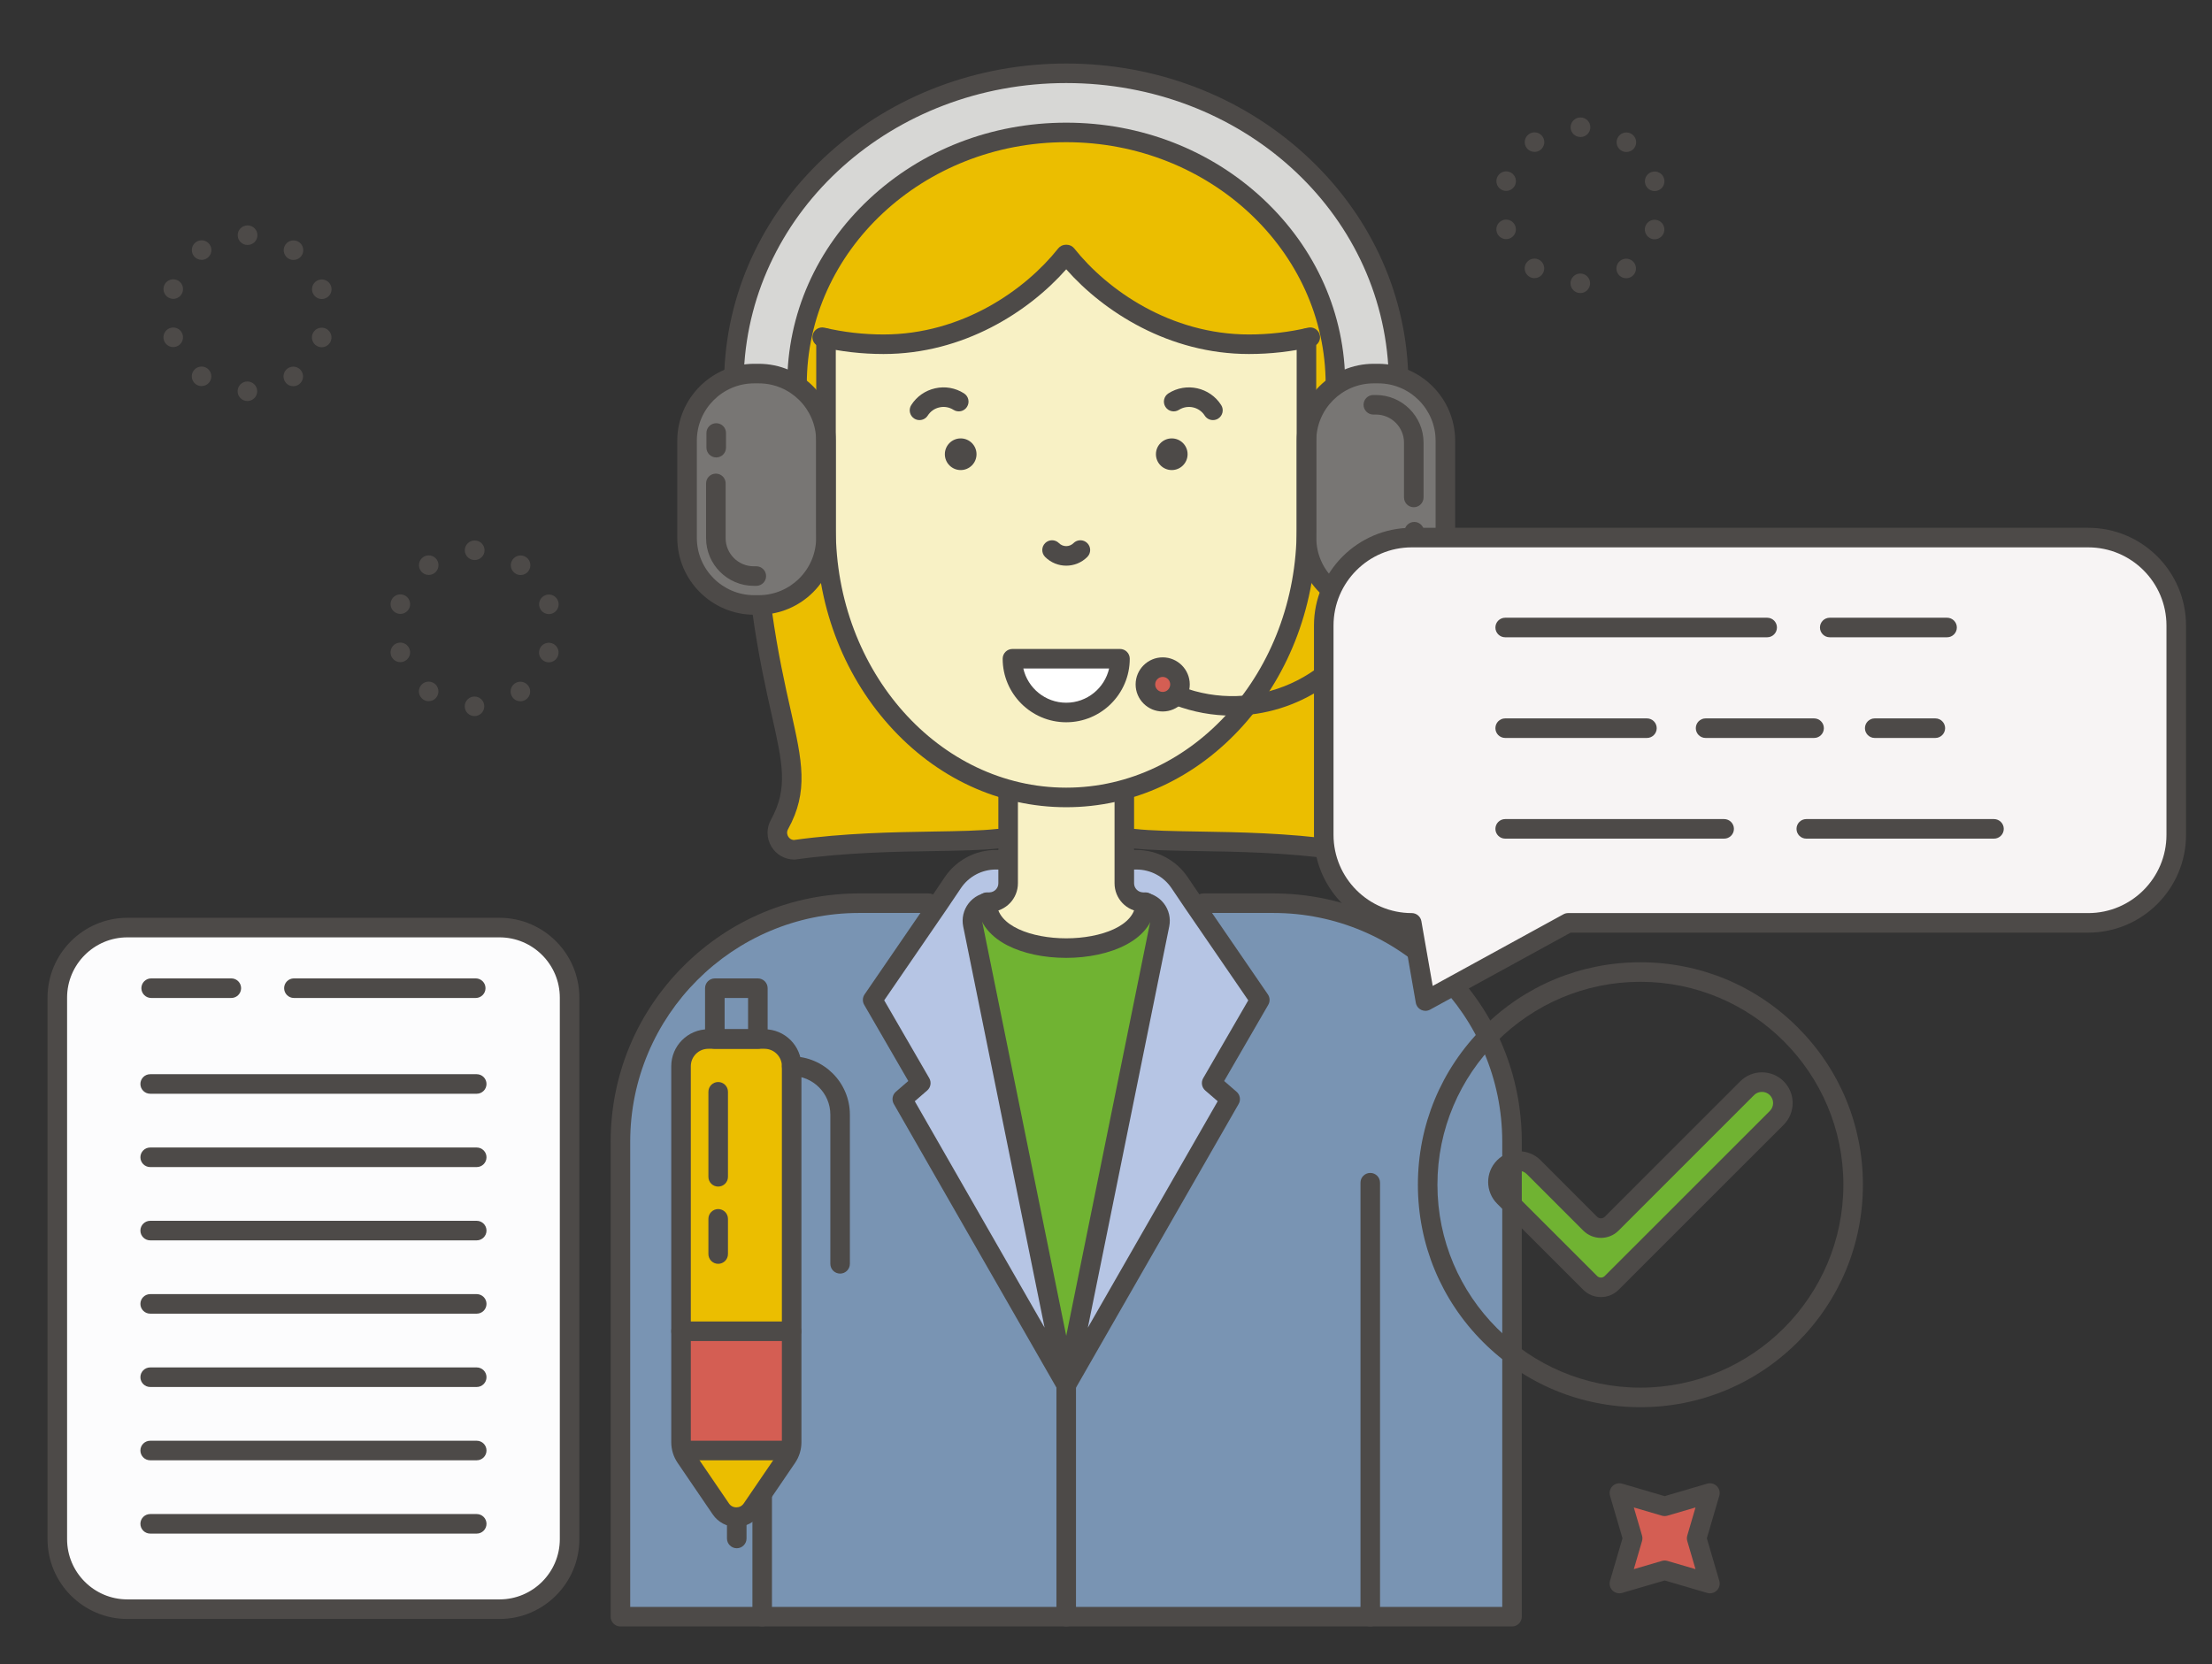 <?xml version="1.0" encoding="utf-8"?>
<!-- Generator: Adobe Illustrator 16.0.0, SVG Export Plug-In . SVG Version: 6.00 Build 0)  -->
<!DOCTYPE svg PUBLIC "-//W3C//DTD SVG 1.1//EN" "http://www.w3.org/Graphics/SVG/1.1/DTD/svg11.dtd">
<svg version="1.1" id="图层_1" xmlns="http://www.w3.org/2000/svg" xmlns:xlink="http://www.w3.org/1999/xlink" x="0px" y="0px"
	 width="436px" height="328.124px" viewBox="0 0 436 328.124" enable-background="new 0 0 436 328.124" xml:space="preserve">
<rect x="0" y="0" width="436" height="328.124" fill="#333333" stroke="none"/>
<g>
	<g>
		<g>
			<path fill="#70B332" d="M344.371,214.536l-26.7,26.705c-1.169,1.166-3.06,1.166-4.232,0l-11.145-11.144
				c-1.61-1.612-4.218-1.612-5.836,0l0,0c-1.611,1.611-1.611,4.226,0,5.84l16.981,16.978c1.173,1.166,3.063,1.166,4.232,0
				l32.542-32.534c1.61-1.618,1.61-4.229,0-5.844C348.601,212.928,345.986,212.928,344.371,214.536z"/>
		</g>
	</g>
	<g>
		<g>
			<path fill="#F8F1C5" d="M210.851,49.829c-13.19,14.287-28.842,21.012-48.04,16.871v42.643c0,26.151,21.198,47.351,47.347,47.351
				l0,0c26.15,0,47.349-21.199,47.349-47.351V66.7C235.972,70.192,221.093,63.54,210.851,49.829z"/>
		</g>
	</g>
	<g>
		<g>
			<path fill="#FFFFFF" d="M210.158,140.424c5.812,0,10.523-4.712,10.523-10.523h-21.043
				C199.638,135.712,204.348,140.424,210.158,140.424z"/>
		</g>
	</g>
	<g>
		<g>
			<path fill="#EBBE00" d="M206.13,26.106c-29.817,5.572-47.488,21.041-49.033,49.649l5.659,5.174V66.7
				c19.654,3.447,35.582-2.274,48.041-16.852c13.748,14.747,29.089,21.513,46.709,16.852l0.014,14.193l5.703-5.137
				C258.337,38.278,235.477,27.393,206.13,26.106z"/>
		</g>
	</g>
	<g>
		<g>
			<path fill="#EBBE00" d="M163.079,113.609l-13.523,5.655l6.58,35.961c-3.814,6.487-3.856,10.704,0.449,12.306l42.208-1.816v-9.234
				C176.245,149.699,168.06,132.89,163.079,113.609z"/>
		</g>
	</g>
	<g>
		<g>
			<path fill="#EBBE00" d="M257.769,113.415c-4.979,19.281-13.116,36.092-35.661,42.871v9.237l42.162,1.814
				c4.304-1.599,4.237-5.819,0.417-12.308l6.593-35.956L257.769,113.415z"/>
		</g>
	</g>
	<g>
		<g>
			<path fill="#D7D7D5" d="M207.014,14.449c-35.472,3.812-57.101,22.836-62.947,59.199l12.363,1.924
				c4.608-31.706,23.461-47.119,53.743-49.465c28.587,2.664,49.098,15.774,53.716,49.465l11.706-2.925
				C267.789,26.448,239.947,15.913,207.014,14.449z"/>
		</g>
	</g>
	<g>
		<g>
			<path fill="#787674" d="M271.301,73.647c-7.201,0-13.041,5.841-13.041,13.047v18.896c0,7.201,5.84,13.043,13.041,13.043
				c7.208,0,13.044-5.842,13.044-13.043V86.695C284.345,79.489,278.509,73.647,271.301,73.647z"/>
		</g>
	</g>
	<g>
		<g>
			<path fill="#787674" d="M149.146,74.157c-7.203,0-13.043,5.84-13.043,13.041v18.899c0,7.206,5.841,13.041,13.043,13.041
				c7.204,0,13.046-5.835,13.046-13.041V87.198C162.193,79.997,156.35,74.157,149.146,74.157z"/>
		</g>
	</g>
	<g>
		<g>
			<path fill="#70B332" d="M192.109,179.783l18.012,87.896l18.457-87.896C215.218,188.34,203.448,187.662,192.109,179.783z"/>
		</g>
	</g>
	<g>
		<g>
			<path fill="#7994B3" d="M259.892,178.899l-24.652-0.841l13.073,19.065l-9.49,16.401l3.646,3.159l-31.868,56.362l-32.589-56.073
				l3.226-3.894l-9.042-16.338l12.911-18.119h-24.379c-18.037,4.24-31.909,15.296-38.438,38.35v101.743h175.74l-0.523-100.662
				C293.956,196.531,280.053,184.765,259.892,178.899z"/>
		</g>
	</g>
	<g>
		<g>
			<polygon fill="#B6C5E4" points="230.98,170.83 221.85,169.494 222.108,175.988 228.577,179.783 213.066,267.559 242.47,216.684 
				238.823,213.525 248.313,197.124 			"/>
		</g>
	</g>
	<g>
		<g>
			<polygon fill="#B6C5E4" points="198.23,175.988 198.484,169.494 189.356,170.83 172.021,197.124 181.511,213.525 
				177.863,216.684 207.268,267.559 191.757,179.783 			"/>
		</g>
	</g>
	<g>
		<g>
			<path fill="#F8F1C5" d="M222.108,156.467h-23.316l-0.562,19.521l-3.099,2.057c0,11.822,29.867,11.822,29.867,0
				C219.355,176.893,220.589,166.855,222.108,156.467z"/>
		</g>
	</g>
	<g>
		<g>
			<path fill="#D45E53" d="M229.948,131.522c-1.883,0-3.41,1.526-3.41,3.409c0,1.882,1.527,3.405,3.41,3.405
				c1.879,0,3.405-1.523,3.405-3.405C233.354,133.048,231.828,131.522,229.948,131.522z"/>
		</g>
	</g>
	<g>
		<g>
			<polygon fill="#D45E53" points="328.115,296.956 319.193,294.345 321.812,303.266 319.193,312.188 328.115,309.572 
				337.033,312.188 334.426,303.266 337.033,294.345 			"/>
		</g>
	</g>
	<g>
		<g>
			<g>
				<path fill="#4D4A48" d="M210.158,159.138c-13.204,0-25.604-5.738-34.917-16.158c-9.257-10.358-14.355-24.116-14.355-38.736V66.7
					c0-1.063,0.862-1.925,1.925-1.925c1.063,0,1.927,0.862,1.927,1.925v37.544c0,28.144,20.375,51.038,45.42,51.038
					c25.047,0,45.423-22.894,45.423-51.038V66.7c0-1.063,0.866-1.925,1.925-1.925c1.067,0,1.93,0.862,1.93,1.925v37.544
					c0,14.621-5.103,28.378-14.359,38.736C235.764,153.4,223.36,159.138,210.158,159.138z"/>
			</g>
		</g>
		<g>
			<g>
				<g>
					<path fill="#4D4A48" d="M181.238,82.818c-0.356,0-0.714-0.097-1.035-0.3c-0.897-0.572-1.161-1.763-0.592-2.659
						c1.082-1.701,2.762-2.874,4.724-3.309c1.966-0.44,3.984-0.083,5.678,1c0.899,0.572,1.162,1.761,0.589,2.659
						c-0.566,0.899-1.761,1.161-2.657,0.59c-0.832-0.527-1.816-0.702-2.777-0.486c-0.959,0.208-1.778,0.786-2.305,1.613
						C182.497,82.505,181.873,82.818,181.238,82.818z"/>
				</g>
			</g>
			<g>
				<g>
					<path fill="#4D4A48" d="M239.082,82.818c-0.637,0-1.262-0.313-1.626-0.892c-1.088-1.71-3.367-2.215-5.08-1.127
						c-0.901,0.57-2.089,0.308-2.661-0.59c-0.572-0.897-0.307-2.086,0.586-2.659c3.505-2.234,8.176-1.198,10.405,2.309
						c0.57,0.896,0.308,2.086-0.589,2.659C239.798,82.721,239.438,82.818,239.082,82.818z"/>
				</g>
			</g>
		</g>
		<g>
			<g>
				<path fill="#4D4A48" d="M210.158,111.519c-1.504,0-3.007-0.573-4.155-1.721c-0.752-0.75-0.752-1.973,0-2.724
					c0.752-0.752,1.974-0.752,2.726,0c0.788,0.788,2.072,0.788,2.86,0c0.754-0.752,1.975-0.752,2.726,0
					c0.752,0.75,0.752,1.974,0,2.724C213.17,110.946,211.666,111.519,210.158,111.519z"/>
			</g>
		</g>
		<g>
			<g>
				<g>
					<path fill="#4D4A48" d="M189.36,86.428c-1.726,0-3.124,1.396-3.124,3.118c0,1.727,1.398,3.124,3.124,3.124
						c1.72,0,3.118-1.397,3.118-3.124C192.478,87.823,191.08,86.428,189.36,86.428z"/>
				</g>
			</g>
			<g>
				<g>
					<path fill="#4D4A48" d="M230.962,86.428c-1.721,0-3.12,1.396-3.12,3.118c0,1.727,1.399,3.124,3.12,3.124
						c1.721,0,3.12-1.397,3.12-3.124C234.082,87.823,232.683,86.428,230.962,86.428z"/>
				</g>
			</g>
		</g>
		<g>
			<g>
				<g>
					<path fill="#4D4A48" d="M210.162,274.972c-0.675,0-1.321-0.35-1.673-0.965l-32.313-56.366c-0.457-0.798-0.286-1.812,0.41-2.413
						l2.443-2.116l-8.692-15.02c-0.373-0.643-0.341-1.442,0.082-2.057l13.073-19.065l2.725-4.042
						c2.267-3.357,6.037-5.364,10.089-5.364h0.477v-11.083c0-1.066,0.864-1.929,1.927-1.929c1.066,0,1.928,0.863,1.928,1.929v17.652
						c0,3.014-2.36,5.491-5.371,5.643c-0.518,0.021-0.982,0.265-1.299,0.674c-0.319,0.407-0.438,0.916-0.337,1.424l18.419,90.79
						c0.185,0.926-0.327,1.851-1.212,2.184C210.616,274.933,210.384,274.972,210.162,274.972z M180.308,217.101l25.591,44.642
						l-16.046-79.099c-0.324-1.604,0.065-3.265,1.069-4.558c1.005-1.293,2.519-2.085,4.156-2.162
						c0.956-0.05,1.703-0.833,1.703-1.792v-2.712h-0.477c-2.768,0-5.348,1.369-6.895,3.662l-2.733,4.056l-12.394,18.069
						l8.882,15.348c0.461,0.802,0.293,1.819-0.406,2.424L180.308,217.101z"/>
				</g>
			</g>
			<g>
				<g>
					<path fill="#4D4A48" d="M210.158,274.972c-0.227,0-0.454-0.04-0.678-0.124c-0.885-0.333-1.399-1.258-1.209-2.184l18.416-90.79
						c0.103-0.508-0.014-1.018-0.336-1.424c-0.318-0.409-0.777-0.653-1.3-0.674c-3.011-0.152-5.367-2.629-5.367-5.643v-17.652
						c0-1.066,0.864-1.929,1.928-1.929c1.063,0,1.923,0.863,1.923,1.929v11.083h0.477c4.053,0,7.826,2.007,10.091,5.364l2.735,4.048
						l13.065,19.059c0.421,0.615,0.453,1.414,0.078,2.057l-8.691,15.02l2.441,2.116c0.703,0.601,0.872,1.615,0.413,2.413
						l-32.312,56.366C211.479,274.622,210.833,274.972,210.158,274.972z M223.535,171.421v2.712c0,0.958,0.752,1.742,1.707,1.792
						c1.632,0.077,3.148,0.869,4.151,2.162c1.007,1.293,1.396,2.954,1.071,4.558l-16.044,79.099l25.595-44.642l-2.452-2.12
						c-0.696-0.604-0.869-1.622-0.406-2.424l8.882-15.348l-12.388-18.062l-2.741-4.063c-1.548-2.293-4.127-3.662-6.897-3.662
						H223.535z"/>
				</g>
			</g>
		</g>
		<g>
			<g>
				<path fill="#4D4A48" d="M298.03,320.646H122.29c-1.065,0-1.925-0.862-1.925-1.929v-93.62c0-13.077,5.091-25.372,14.341-34.622
					c9.248-9.25,21.544-14.341,34.625-14.341h13.713c1.065,0,1.927,0.862,1.927,1.925c0,1.06-0.862,1.926-1.927,1.926h-13.713
					c-24.877,0-45.114,20.238-45.114,45.112v91.691h171.887v-91.691c0-24.874-20.238-45.112-45.119-45.112H237.19
					c-1.062,0-1.925-0.866-1.925-1.926c0-1.063,0.863-1.925,1.925-1.925h13.794c13.083,0,25.379,5.091,34.633,14.341
					c9.243,9.25,14.337,21.545,14.337,34.622v93.62C299.955,319.784,299.094,320.646,298.03,320.646z"/>
			</g>
		</g>
		<g>
			<g>
				<g>
					<path fill="#4D4A48" d="M150.231,320.646c-1.065,0-1.927-0.862-1.927-1.929V233.16c0-1.064,0.862-1.926,1.927-1.926
						c1.063,0,1.927,0.862,1.927,1.926v85.557C152.158,319.784,151.294,320.646,150.231,320.646z"/>
				</g>
			</g>
			<g>
				<g>
					<path fill="#4D4A48" d="M270.093,320.646c-1.067,0-1.933-0.862-1.933-1.929V233.16c0-1.064,0.866-1.926,1.933-1.926
						c1.063,0,1.922,0.862,1.922,1.926v85.557C272.015,319.784,271.156,320.646,270.093,320.646z"/>
				</g>
			</g>
		</g>
		<g>
			<g>
				<path fill="#4D4A48" d="M210.158,142.389c-6.904,0-12.525-5.621-12.525-12.525c0-1.066,0.866-1.925,1.926-1.925h21.199
					c1.066,0,1.925,0.859,1.925,1.925C222.683,136.768,217.065,142.389,210.158,142.389z M201.703,131.789
					c0.878,3.858,4.337,6.747,8.455,6.747c4.121,0,7.579-2.889,8.455-6.747H201.703z"/>
			</g>
		</g>
		<g>
			<g>
				<path fill="#4D4A48" d="M246.173,69.791c-15.759,0-28.635-8.334-36.015-16.701c-7.377,8.366-20.256,16.701-36.01,16.701
					c-4.263,0-8.477-0.483-12.529-1.438c-1.039-0.246-1.68-1.28-1.437-2.318c0.246-1.035,1.285-1.676,2.318-1.434
					c3.763,0.887,7.685,1.337,11.648,1.337c15.457,0,27.921-8.761,34.428-16.959c0.367-0.461,0.922-0.729,1.51-0.729h0.148
					c0.589,0,1.145,0.268,1.509,0.729c6.51,8.198,18.968,16.959,34.43,16.959c3.963,0,7.879-0.45,11.646-1.337
					c1.031-0.242,2.07,0.399,2.318,1.434c0.243,1.038-0.4,2.072-1.435,2.318C254.649,69.308,250.434,69.791,246.173,69.791z"/>
			</g>
		</g>
		<g>
			<g>
				<g>
					<path fill="#4D4A48" d="M263.612,169.458c-0.092,0-0.176-0.009-0.268-0.021c-9.805-1.375-19.404-1.53-27.118-1.654
						c-5.106-0.083-9.512-0.152-12.983-0.537c-1.059-0.121-1.821-1.069-1.705-2.129c0.121-1.059,1.072-1.82,2.131-1.702
						c3.29,0.366,7.614,0.433,12.621,0.515c7.776,0.127,17.451,0.28,27.429,1.669c0.671-0.045,1.01-0.498,1.13-0.704
						c0.12-0.212,0.375-0.777,0.017-1.425c-4.123-7.457-2.773-13.469-0.533-23.425c1.141-5.063,2.562-11.368,3.724-19.688
						c0.141-1.053,1.119-1.793,2.173-1.643c1.052,0.147,1.792,1.122,1.639,2.175c-1.183,8.478-2.618,14.868-3.777,20.005
						c-2.176,9.677-3.271,14.536,0.149,20.711c0.911,1.653,0.887,3.618-0.074,5.249
						C267.202,168.487,265.503,169.458,263.612,169.458z"/>
				</g>
			</g>
			<g>
				<g>
					<path fill="#4D4A48" d="M156.584,169.458c-1.891,0-3.594-0.971-4.555-2.602c-0.962-1.63-0.991-3.595-0.071-5.249
						c3.41-6.176,2.319-11.034,0.14-20.711c-1.154-5.138-2.592-11.527-3.778-20.005c-0.146-1.053,0.59-2.028,1.644-2.175
						c1.056-0.15,2.028,0.59,2.174,1.643c1.163,8.319,2.582,14.624,3.721,19.688c2.238,9.956,3.589,15.968-0.532,23.425
						c-0.359,0.648-0.106,1.213,0.021,1.425c0.118,0.206,0.457,0.659,1.127,0.704c9.979-1.389,19.65-1.542,27.429-1.669
						c5.006-0.082,9.329-0.148,12.621-0.515c1.06-0.118,2.01,0.643,2.129,1.702c0.117,1.06-0.644,2.008-1.702,2.129
						c-3.47,0.385-7.879,0.454-12.988,0.537c-7.713,0.124-17.311,0.279-27.112,1.654
						C156.762,169.45,156.672,169.458,156.584,169.458z"/>
				</g>
			</g>
		</g>
		<g>
			<g>
				
					<path fill="none" stroke="#4D4A48" stroke-width="20" stroke-linecap="round" stroke-linejoin="round" stroke-miterlimit="10" d="
					M156.135,118.504"/>
			</g>
		</g>
		<g>
			<g>
				
					<path fill="none" stroke="#4D4A48" stroke-width="20" stroke-linecap="round" stroke-linejoin="round" stroke-miterlimit="10" d="
					M156.135,182.482"/>
			</g>
		</g>
		<g>
			<g>
				<path fill="#4D4A48" d="M210.158,188.838c-4.387,0-8.515-0.88-11.614-2.476c-3.817-1.972-5.919-4.993-5.919-8.509
					c0-1.06,0.862-1.926,1.927-1.926c1.064,0,1.927,0.866,1.927,1.926c0,4.682,6.883,7.13,13.679,7.13
					c6.802,0,13.681-2.448,13.681-7.13c0-1.06,0.865-1.926,1.925-1.926c1.067,0,1.929,0.866,1.929,1.926
					C227.693,185.404,218.604,188.838,210.158,188.838z"/>
			</g>
		</g>
		<g>
			<g>
				<path fill="#4D4A48" d="M210.158,320.646c-1.064,0-1.927-0.862-1.927-1.929v-46.823c0-1.066,0.863-1.929,1.927-1.929
					c1.065,0,1.928,0.862,1.928,1.929v46.823C212.086,319.784,211.223,320.646,210.158,320.646z"/>
			</g>
		</g>
		<g>
			<g>
				<g>
					<g>
						<path fill="#4D4A48" d="M275.64,75.576c-1.032,0-1.887-0.818-1.922-1.859c-1.166-32.152-29.082-57.343-63.56-57.343
							c-34.156,0-62.062,24.941-63.531,56.785c-0.049,1.062-0.951,1.883-2.014,1.835c-1.062-0.047-1.887-0.95-1.835-2.014
							c0.752-16.327,8.114-31.557,20.72-42.883c12.616-11.333,29.187-17.574,46.66-17.574c17.585,0,34.233,6.311,46.875,17.767
							c12.646,11.464,19.938,26.834,20.531,43.289c0.039,1.064-0.795,1.956-1.855,1.997
							C275.686,75.576,275.661,75.576,275.64,75.576z"/>
					</g>
				</g>
				<g>
					<g>
						<path fill="#4D4A48" d="M263.224,77.687c-1.066,0-1.929-0.866-1.929-1.931c0-26.316-22.941-47.724-51.137-47.724
							c-28.193,0-51.133,21.408-51.133,47.724c0,1.065-0.863,1.931-1.928,1.931c-1.062,0-1.926-0.866-1.926-1.931
							c0-13.801,5.734-26.768,16.151-36.513c10.38-9.716,24.172-15.062,38.835-15.062c14.667,0,28.46,5.346,38.841,15.062
							c10.409,9.745,16.15,22.711,16.15,36.513C265.149,76.821,264.284,77.687,263.224,77.687z"/>
					</g>
				</g>
			</g>
			<g>
				<g>
					<g>
						<path fill="#4D4A48" d="M149.556,121.191h-0.894c-8.361,0-15.166-6.803-15.166-15.167v-19.14
							c0-8.36,6.805-15.165,15.166-15.165h0.894c8.365,0,15.167,6.805,15.167,15.165v19.14
							C164.723,114.388,157.921,121.191,149.556,121.191z M148.662,75.576c-6.237,0-11.31,5.073-11.31,11.308v19.14
							c0,6.239,5.072,11.313,11.31,11.313h0.894c6.24,0,11.312-5.074,11.312-11.313v-19.14c0-6.235-5.072-11.308-11.312-11.308
							H148.662z"/>
					</g>
				</g>
				<g>
					<g>
						<path fill="#4D4A48" d="M271.654,121.191h-0.89c-8.368,0-15.168-6.803-15.168-15.167v-19.14
							c0-8.36,6.801-15.165,15.168-15.165h0.89c8.366,0,15.168,6.805,15.168,15.165v19.14
							C286.823,114.388,280.021,121.191,271.654,121.191z M270.764,75.576c-6.24,0-11.313,5.073-11.313,11.308v19.14
							c0,6.239,5.073,11.313,11.313,11.313h0.89c6.24,0,11.313-5.074,11.313-11.313v-19.14c0-6.235-5.074-11.308-11.313-11.308
							H270.764z"/>
					</g>
				</g>
			</g>
		</g>
		<g>
			<g>
				<g>
					<path fill="#4D4A48" d="M242.844,141.08c-3.773,0-7.604-0.67-11.334-2.086c-0.997-0.38-1.495-1.489-1.117-2.488
						c0.378-0.994,1.491-1.496,2.487-1.118c7.031,2.67,14.685,2.444,21.546-0.638c6.861-3.084,12.112-8.654,14.776-15.689
						c0.381-0.993,1.498-1.495,2.487-1.115c0.997,0.378,1.498,1.488,1.116,2.486C267.958,133.203,255.762,141.08,242.844,141.08z"/>
				</g>
			</g>
			<g>
				<g>
					<path fill="#4D4A48" d="M229.178,140.264c-2.943,0-5.338-2.39-5.338-5.332c0-2.943,2.395-5.337,5.338-5.337
						c2.939,0,5.332,2.394,5.332,5.337C234.51,137.874,232.117,140.264,229.178,140.264z M229.178,133.451
						c-0.819,0-1.484,0.663-1.484,1.48c0,0.814,0.665,1.479,1.484,1.479c0.813,0,1.48-0.665,1.48-1.479
						C230.658,134.114,229.991,133.451,229.178,133.451z"/>
				</g>
			</g>
		</g>
		<g>
			<g>
				<path fill="#4D4A48" d="M278.664,99.996c-1.063,0-1.925-0.866-1.925-1.928V87.269c0-3.056-2.491-5.544-5.543-5.544h-0.509
					c-1.057,0-1.922-0.86-1.922-1.923c0-1.065,0.866-1.929,1.922-1.929h0.509c5.18,0,9.398,4.217,9.398,9.396v10.799
					C280.593,99.13,279.731,99.996,278.664,99.996z"/>
			</g>
		</g>
		<g>
			<g>
				<path fill="#4D4A48" d="M149.076,115.496h-0.507c-5.179,0-9.396-4.215-9.396-9.399V95.298c0-1.065,0.862-1.926,1.927-1.926
					c1.066,0,1.928,0.861,1.928,1.926v10.799c0,3.056,2.484,5.542,5.54,5.542h0.507c1.062,0,1.927,0.864,1.927,1.928
					C151.003,114.632,150.137,115.496,149.076,115.496z"/>
			</g>
		</g>
		<g>
			<g>
				<path fill="#4D4A48" d="M278.76,109.641c-1.063,0-1.926-0.862-1.926-1.93v-2.888c0-1.065,0.862-1.927,1.926-1.927
					c1.063,0,1.929,0.862,1.929,1.927v2.888C280.688,108.779,279.823,109.641,278.76,109.641z"/>
			</g>
		</g>
		<g>
			<g>
				<path fill="#4D4A48" d="M141.171,90.18c-1.062,0-1.927-0.866-1.927-1.929v-2.89c0-1.065,0.866-1.926,1.927-1.926
					c1.066,0,1.929,0.861,1.929,1.926v2.89C143.101,89.314,142.237,90.18,141.171,90.18z"/>
			</g>
		</g>
	</g>
	<g>
		<g>
			<g>
				<path fill="#F7F4F4" d="M411.605,105.981H278.265c-9.578,0-17.345,7.764-17.345,17.341v41.27
					c0,9.573,7.767,17.343,17.345,17.343l2.696,15.416l28.135-15.416h102.51c9.582,0,17.349-7.77,17.349-17.343v-41.27
					C428.954,113.745,421.188,105.981,411.605,105.981z"/>
			</g>
		</g>
		<g>
			<g>
				<g>
					<g>
						<path fill="#4D4A48" d="M280.961,199.28c-0.29,0-0.572-0.064-0.834-0.191c-0.562-0.275-0.958-0.795-1.063-1.406l-2.427-13.893
							c-9.869-0.831-17.645-9.123-17.645-19.198v-41.27c0-10.625,8.646-19.269,19.273-19.269h133.341
							c10.628,0,19.274,8.644,19.274,19.269v41.27c0,10.626-8.646,19.269-19.274,19.269H309.587l-27.701,15.179
							C281.6,199.195,281.279,199.28,280.961,199.28z M278.265,107.908c-8.501,0-15.419,6.914-15.419,15.414v41.27
							c0,8.499,6.918,15.417,15.419,15.417c0.933,0,1.735,0.672,1.897,1.59l2.233,12.769l25.775-14.126
							c0.286-0.156,0.597-0.233,0.926-0.233h102.51c8.505,0,15.419-6.918,15.419-15.417v-41.27c0-8.5-6.914-15.414-15.419-15.414
							H278.265z"/>
					</g>
				</g>
				<g>
					<g>
						<g>
							<g>
								<path fill="#4D4A48" d="M348.322,125.634H296.68c-1.064,0-1.926-0.862-1.926-1.926c0-1.065,0.862-1.927,1.926-1.927h51.642
									c1.063,0,1.925,0.862,1.925,1.927C350.247,124.772,349.386,125.634,348.322,125.634z"/>
							</g>
						</g>
						<g>
							<g>
								<path fill="#4D4A48" d="M383.777,125.634h-23.121c-1.067,0-1.929-0.862-1.929-1.926c0-1.065,0.861-1.927,1.929-1.927h23.121
									c1.067,0,1.93,0.862,1.93,1.927C385.707,124.772,384.845,125.634,383.777,125.634z"/>
							</g>
						</g>
					</g>
					<g>
						<g>
							<g>
								<path fill="#4D4A48" d="M357.568,145.482h-21.383c-1.067,0-1.93-0.862-1.93-1.927c0-1.064,0.862-1.928,1.93-1.928h21.383
									c1.067,0,1.929,0.864,1.929,1.928C359.497,144.62,358.636,145.482,357.568,145.482z"/>
							</g>
						</g>
						<g>
							<g>
								<path fill="#4D4A48" d="M324.617,145.482H296.68c-1.064,0-1.926-0.862-1.926-1.927c0-1.064,0.862-1.928,1.926-1.928h27.937
									c1.067,0,1.933,0.864,1.933,1.928C326.55,144.62,325.685,145.482,324.617,145.482z"/>
							</g>
						</g>
						<g>
							<g>
								<path fill="#4D4A48" d="M381.467,145.482h-11.949c-1.06,0-1.925-0.862-1.925-1.927c0-1.064,0.865-1.928,1.925-1.928h11.949
									c1.061,0,1.93,0.864,1.93,1.928C383.396,144.62,382.527,145.482,381.467,145.482z"/>
							</g>
						</g>
					</g>
					<g>
						<g>
							<g>
								<path fill="#4D4A48" d="M339.842,165.331H296.68c-1.064,0-1.926-0.861-1.926-1.926c0-1.064,0.862-1.929,1.926-1.929h43.162
									c1.064,0,1.926,0.865,1.926,1.929C341.768,164.47,340.906,165.331,339.842,165.331z"/>
							</g>
						</g>
						<g>
							<g>
								<path fill="#4D4A48" d="M393.027,165.331h-36.999c-1.061,0-1.923-0.861-1.923-1.926c0-1.064,0.862-1.929,1.923-1.929h36.999
									c1.064,0,1.93,0.865,1.93,1.929C394.957,164.47,394.092,165.331,393.027,165.331z"/>
							</g>
						</g>
					</g>
				</g>
			</g>
		</g>
	</g>
	<g>
		<g>
			<g>
				<path fill="#FCFCFD" d="M99.188,182.843h-74.81c-7.226,0-13.081,5.854-13.081,13.076v108.319
					c0,7.226,5.855,13.083,13.081,13.083h74.81c7.227,0,13.082-5.858,13.082-13.083V195.919
					C112.27,188.697,106.414,182.843,99.188,182.843z"/>
			</g>
		</g>
		<g>
			<g>
				<path fill="#EBBE00" d="M149.323,204.72h-7.598c-3.711,0-6.716,3.011-6.716,6.721v74.516h21.032v-74.516
					C156.04,207.731,153.035,204.72,149.323,204.72z"/>
			</g>
		</g>
		<g>
			<g>
				<rect x="134.236" y="262.446" fill="#D45E53" width="20.811" height="23.51"/>
			</g>
		</g>
		<g>
			<g>
				<polygon fill="#EBBE00" points="142.716,299.094 147.341,299.094 155.047,285.957 135.008,285.957 				"/>
			</g>
		</g>
		<g>
			<g>
				<g>
					<path fill="#4D4A48" d="M98.458,319.169H25.105c-8.678,0-15.736-7.062-15.736-15.737V196.679
						c0-8.678,7.058-15.741,15.736-15.741h73.353c8.678,0,15.737,7.063,15.737,15.741v106.753
						C114.195,312.106,107.136,319.169,98.458,319.169z M25.105,184.793c-6.551,0-11.881,5.332-11.881,11.886v106.753
						c0,6.551,5.33,11.879,11.881,11.879h73.353c6.554,0,11.885-5.328,11.885-11.879V196.679c0-6.554-5.331-11.886-11.885-11.886
						H25.105z"/>
				</g>
			</g>
			<g>
				<g>
					<g>
						<path fill="#4D4A48" d="M45.598,196.742H29.795c-1.063,0-1.928-0.869-1.928-1.929c0-1.063,0.864-1.929,1.928-1.929h15.803
							c1.063,0,1.925,0.866,1.925,1.929C47.523,195.874,46.661,196.742,45.598,196.742z"/>
					</g>
				</g>
				<g>
					<g>
						<path fill="#4D4A48" d="M93.772,196.742H57.931c-1.065,0-1.927-0.869-1.927-1.929c0-1.063,0.862-1.929,1.927-1.929h35.841
							c1.065,0,1.925,0.866,1.925,1.929C95.697,195.874,94.837,196.742,93.772,196.742z"/>
					</g>
				</g>
			</g>
			<g>
				<g>
					<path fill="#4D4A48" d="M93.964,215.624h-64.36c-1.063,0-1.929-0.862-1.929-1.926c0-1.063,0.866-1.925,1.929-1.925h64.36
						c1.063,0,1.928,0.862,1.928,1.925C95.892,214.762,95.027,215.624,93.964,215.624z"/>
				</g>
			</g>
			<g>
				<g>
					<path fill="#4D4A48" d="M93.964,230.079h-64.36c-1.063,0-1.929-0.866-1.929-1.929c0-1.064,0.866-1.926,1.929-1.926h64.36
						c1.063,0,1.928,0.862,1.928,1.926C95.892,229.213,95.027,230.079,93.964,230.079z"/>
				</g>
			</g>
			<g>
				<g>
					<path fill="#4D4A48" d="M93.964,244.529h-64.36c-1.063,0-1.929-0.865-1.929-1.925c0-1.067,0.866-1.93,1.929-1.93h64.36
						c1.063,0,1.928,0.862,1.928,1.93C95.892,243.664,95.027,244.529,93.964,244.529z"/>
				</g>
			</g>
			<g>
				<g>
					<path fill="#4D4A48" d="M93.964,258.98h-64.36c-1.063,0-1.929-0.862-1.929-1.926c0-1.066,0.866-1.926,1.929-1.926h64.36
						c1.063,0,1.928,0.859,1.928,1.926C95.892,258.118,95.027,258.98,93.964,258.98z"/>
				</g>
			</g>
			<g>
				<g>
					<path fill="#4D4A48" d="M93.964,273.435h-64.36c-1.063,0-1.929-0.862-1.929-1.93c0-1.063,0.866-1.925,1.929-1.925h64.36
						c1.063,0,1.928,0.862,1.928,1.925C95.892,272.573,95.027,273.435,93.964,273.435z"/>
				</g>
			</g>
			<g>
				<g>
					<path fill="#4D4A48" d="M93.964,287.886h-64.36c-1.063,0-1.929-0.862-1.929-1.929c0-1.064,0.866-1.926,1.929-1.926h64.36
						c1.063,0,1.928,0.862,1.928,1.926C95.892,287.024,95.027,287.886,93.964,287.886z"/>
				</g>
			</g>
			<g>
				<g>
					<path fill="#4D4A48" d="M93.964,302.337h-64.36c-1.063,0-1.929-0.862-1.929-1.93c0-1.063,0.866-1.922,1.929-1.922h64.36
						c1.063,0,1.928,0.859,1.928,1.922C95.892,301.475,95.027,302.337,93.964,302.337z"/>
				</g>
			</g>
			<g>
				<g>
					<g>
						<path fill="#4D4A48" d="M145.14,301.019c-1.859,0-3.593-0.915-4.645-2.448l-6.928-10.172
							c-0.822-1.205-1.258-2.618-1.258-4.074v-74.127c0-4.021,3.272-7.286,7.291-7.286h11.082c4.02,0,7.286,3.265,7.286,7.286
							v74.127c0,1.456-0.433,2.869-1.254,4.074l-6.932,10.172C148.732,300.104,146.998,301.019,145.14,301.019z M139.599,206.763
							c-1.894,0-3.434,1.541-3.434,3.434v74.127c0,0.682,0.199,1.339,0.586,1.905l6.931,10.165c0.334,0.495,0.866,0.771,1.458,0.771
							c0.593,0,1.123-0.275,1.456-0.771l6.932-10.165c0.383-0.566,0.588-1.223,0.588-1.905v-74.127c0-1.894-1.541-3.434-3.435-3.434
							H139.599z"/>
					</g>
				</g>
				<g>
					<g>
						<path fill="#4D4A48" d="M149.379,206.763h-8.478c-1.065,0-1.929-0.862-1.929-1.93v-10.02c0-1.063,0.863-1.926,1.929-1.926
							h8.478c1.063,0,1.926,0.862,1.926,1.926v10.02C151.305,205.9,150.443,206.763,149.379,206.763z M142.829,202.911h4.621v-6.169
							h-4.621V202.911z"/>
					</g>
				</g>
				<g>
					<g>
						
							<path fill="none" stroke="#4D4A48" stroke-width="20" stroke-linecap="round" stroke-linejoin="round" stroke-miterlimit="10" d="
							M156.04,264.312"/>
					</g>
				</g>
				<g>
					<g>
						<path fill="#4D4A48" d="M165.594,251.083c-1.065,0-1.928-0.862-1.928-1.926v-29.414c0-4.201-3.418-7.622-7.625-7.622
							c-1.064,0-1.924-0.862-1.924-1.926c0-1.067,0.86-1.929,1.924-1.929c6.329,0,11.476,5.152,11.476,11.477v29.414
							C167.516,250.222,166.654,251.083,165.594,251.083z"/>
					</g>
				</g>
				<g>
					<g>
						<path fill="#4D4A48" d="M156.009,264.375h-21.773c-1.063,0-1.928-0.862-1.928-1.929c0-1.06,0.864-1.925,1.928-1.925h21.773
							c1.064,0,1.931,0.865,1.931,1.925C157.94,263.514,157.073,264.375,156.009,264.375z"/>
					</g>
				</g>
				<g>
					<g>
						<path fill="#4D4A48" d="M155.047,287.886h-20.039c-1.065,0-1.928-0.862-1.928-1.929c0-1.064,0.863-1.926,1.928-1.926h20.039
							c1.063,0,1.929,0.862,1.929,1.926C156.976,287.024,156.11,287.886,155.047,287.886z"/>
					</g>
				</g>
				<g>
					<g>
						<path fill="#4D4A48" d="M145.223,305.227c-1.066,0-1.932-0.862-1.932-1.926v-2.894c0-1.063,0.866-1.922,1.932-1.922
							c1.062,0,1.923,0.859,1.923,1.922v2.894C147.146,304.365,146.286,305.227,145.223,305.227z"/>
					</g>
				</g>
				<g>
					<g>
						<path fill="#4D4A48" d="M141.559,233.926c-1.065,0-1.927-0.855-1.927-1.922v-16.762c0-1.066,0.862-1.929,1.927-1.929
							c1.063,0,1.928,0.862,1.928,1.929v16.762C143.486,233.071,142.622,233.926,141.559,233.926z"/>
					</g>
				</g>
				<g>
					<g>
						<path fill="#4D4A48" d="M141.559,249.154c-1.065,0-1.927-0.862-1.927-1.926v-6.939c0-1.063,0.862-1.929,1.927-1.929
							c1.063,0,1.928,0.866,1.928,1.929v6.939C143.486,248.292,142.622,249.154,141.559,249.154z"/>
					</g>
				</g>
			</g>
		</g>
	</g>
	<g>
		<g>
			<g>
				<path fill="#4D4A48" d="M323.331,277.417c-11.709,0-22.726-4.562-31.008-12.843c-8.285-8.289-12.847-19.299-12.847-31.015
					c0-11.712,4.562-22.729,12.847-31.014c8.282-8.283,19.299-12.84,31.008-12.84c11.717,0,22.733,4.558,31.015,12.84
					c8.282,8.285,12.847,19.302,12.847,31.014c0,11.716-4.564,22.726-12.847,31.015
					C346.064,272.855,335.048,277.417,323.331,277.417z M323.331,193.556c-22.055,0-40.003,17.948-40.003,40.003
					c0,22.058,17.948,40.003,40.003,40.003c22.062,0,40.011-17.945,40.011-40.003C363.342,211.504,345.393,193.556,323.331,193.556z
					"/>
			</g>
		</g>
		<g>
			<g>
				<path fill="#4D4A48" d="M315.555,255.712c-1.262,0-2.519-0.48-3.48-1.435l-16.98-16.977c-2.36-2.364-2.36-6.208,0-8.568
					c2.363-2.36,6.204-2.36,8.567,0l11.141,11.144c0.417,0.417,1.089,0.417,1.506,0l26.7-26.701
					c1.148-1.141,2.668-1.773,4.282-1.773c1.622,0,3.142,0.632,4.286,1.773c2.36,2.36,2.36,6.201,0,8.565l-32.542,32.537
					C318.073,255.232,316.816,255.712,315.555,255.712z M299.376,230.817c-0.558,0-1.127,0.212-1.555,0.643
					c-0.862,0.854-0.862,2.254,0,3.113l16.98,16.977c0.417,0.417,1.089,0.417,1.506,0l32.54-32.534c0.859-0.862,0.859-2.258,0-3.117
					c-0.416-0.417-0.967-0.643-1.558-0.643c-0.59,0-1.141,0.226-1.558,0.643l-1.361-1.364l1.361,1.364l-26.698,26.705
					c-1.922,1.915-5.037,1.915-6.96,0l-11.141-11.144C300.507,231.029,299.941,230.817,299.376,230.817z"/>
			</g>
		</g>
	</g>
	<g>
		<g>
			<path fill="#4D4A48" d="M48.764,79.059c-1.066,0-1.926-0.864-1.926-1.927l0,0c0.002-1.066,0.866-1.928,1.927-1.925l0,0
				c1.067,0.001,1.93,0.867,1.93,1.927l0,0c0,1.065-0.868,1.926-1.93,1.926l0,0C48.765,79.059,48.765,79.059,48.764,79.059z
				 M56.249,75.339c-0.624-0.859-0.433-2.065,0.427-2.689l0,0c0.863-0.625,2.065-0.436,2.691,0.424l0,0
				c0.625,0.866,0.432,2.067-0.426,2.696l0,0c-0.343,0.246-0.737,0.365-1.129,0.365l0,0C57.213,76.135,56.625,75.861,56.249,75.339z
				 M38.595,75.747c-0.86-0.625-1.052-1.834-0.42-2.69l0,0c0.625-0.862,1.828-1.051,2.69-0.427l0,0
				c0.856,0.629,1.046,1.833,0.423,2.693l0,0c-0.382,0.518-0.965,0.79-1.559,0.79l0,0C39.332,76.112,38.934,75.998,38.595,75.747z
				 M62.812,68.358c-1.012-0.328-1.564-1.415-1.237-2.43l0,0c0.332-1.009,1.42-1.562,2.435-1.233l0,0
				c1.007,0.33,1.562,1.417,1.231,2.431l0,0c-0.265,0.811-1.019,1.329-1.831,1.329l0,0C63.211,68.455,63.011,68.426,62.812,68.358z
				 M32.313,67.09L32.313,67.09c-0.332-1.012,0.226-2.101,1.238-2.429l0,0c1.01-0.328,2.099,0.228,2.427,1.242l0,0
				c0.325,1.012-0.226,2.098-1.238,2.428l0,0c-0.198,0.062-0.397,0.096-0.597,0.096l0,0C33.332,68.426,32.576,67.907,32.313,67.09z
				 M61.591,57.614c-0.325-1.016,0.229-2.103,1.243-2.43l0,0c1.012-0.323,2.095,0.23,2.422,1.243l0,0
				c0.331,1.014-0.229,2.098-1.24,2.425l0,0c-0.198,0.064-0.395,0.096-0.597,0.096l0,0C62.61,58.948,61.854,58.429,61.591,57.614z
				 M33.553,58.821c-1.011-0.327-1.563-1.415-1.235-2.427l0,0c0.329-1.012,1.415-1.567,2.429-1.237l0,0
				c1.011,0.331,1.565,1.415,1.233,2.431l0,0v-0.001l0,0c-0.264,0.814-1.016,1.33-1.831,1.33l0,0
				C33.952,58.916,33.751,58.888,33.553,58.821z M56.71,50.878c-0.858-0.63-1.044-1.833-0.417-2.696l0,0
				c0.626-0.857,1.832-1.042,2.696-0.417l0,0c0.857,0.629,1.042,1.834,0.417,2.694l0,0c-0.378,0.518-0.966,0.786-1.56,0.786l0,0
				C57.452,51.246,57.054,51.127,56.71,50.878z M38.185,50.434c-0.627-0.859-0.436-2.064,0.42-2.692l0,0
				c0.866-0.625,2.07-0.433,2.694,0.428l0,0c0.627,0.858,0.438,2.067-0.426,2.69l0,0l0,0l0,0c-0.339,0.251-0.738,0.37-1.132,0.37
				l0,0C39.15,51.229,38.56,50.954,38.185,50.434z M48.809,48.295c-0.001,0-0.007,0-0.007,0H48.8c-0.007,0-0.012,0-0.016,0l0,0
				c-1.067,0-1.929-0.863-1.929-1.929l0,0c0-1.065,0.862-1.925,1.929-1.925l0,0c0.009,0,0.023,0,0.033,0l0,0
				c1.067,0.003,1.926,0.867,1.924,1.932l0,0c-0.004,1.062-0.866,1.922-1.926,1.922l0,0H48.809z"/>
		</g>
	</g>
	<g>
		<g>
			<path fill="#4D4A48" d="M93.526,141.173c-1.064,0-1.924-0.864-1.922-1.927l0,0c0-1.067,0.862-1.927,1.931-1.926l0,0
				c1.062,0,1.922,0.867,1.92,1.927l0,0c0,1.065-0.866,1.926-1.926,1.926l0,0C93.53,141.173,93.528,141.173,93.526,141.173z
				 M101.013,137.453c-0.626-0.862-0.435-2.065,0.426-2.692l0,0c0.864-0.624,2.069-0.433,2.691,0.432l0,0
				c0.629,0.861,0.438,2.064-0.426,2.688h-0.002c-0.341,0.249-0.736,0.369-1.128,0.369l0,0
				C101.976,138.25,101.386,137.973,101.013,137.453z M83.357,137.859c-0.86-0.625-1.051-1.832-0.42-2.692l0,0
				c0.625-0.859,1.833-1.046,2.691-0.422l0,0c0.859,0.629,1.049,1.835,0.42,2.692l0,0c-0.375,0.519-0.964,0.792-1.557,0.792l0,0
				C84.1,138.229,83.702,138.109,83.357,137.859z M107.574,130.471c-1.011-0.328-1.565-1.417-1.233-2.429l0,0
				c0.331-1.012,1.419-1.563,2.43-1.232l0,0c1.014,0.33,1.564,1.417,1.232,2.429l0,0c-0.263,0.813-1.017,1.33-1.83,1.33l0,0
				C107.973,130.568,107.77,130.535,107.574,130.471z M77.074,129.203c-0.327-1.013,0.226-2.099,1.242-2.428l0,0
				c1.011-0.328,2.097,0.227,2.426,1.241l0,0c0.331,1.011-0.227,2.1-1.24,2.425l0,0c-0.196,0.064-0.397,0.094-0.592,0.094l0,0
				C78.095,130.535,77.339,130.019,77.074,129.203z M106.354,119.725v0.002l0,0c-0.327-1.015,0.229-2.101,1.242-2.426l0,0
				c1.015-0.327,2.097,0.228,2.426,1.24l0,0c0.327,1.015-0.23,2.099-1.244,2.427l0,0c-0.193,0.062-0.396,0.095-0.588,0.095l0,0
				C107.373,121.063,106.616,120.541,106.354,119.725z M78.315,120.935c-1.01-0.331-1.565-1.415-1.235-2.427l0,0
				c0.327-1.013,1.414-1.565,2.429-1.237l0,0c1.013,0.329,1.563,1.415,1.235,2.428l0,0l0,0l0,0c-0.262,0.811-1.02,1.332-1.833,1.332
				l0,0C78.716,121.03,78.515,121.002,78.315,120.935z M101.478,112.99c-0.862-0.626-1.051-1.833-0.422-2.692l0,0
				c0.627-0.858,1.834-1.047,2.694-0.421l0,0c0.859,0.629,1.046,1.836,0.417,2.695l0,0c-0.373,0.516-0.964,0.791-1.556,0.791l0,0
				C102.216,113.363,101.818,113.241,101.478,112.99z M82.946,112.547c-0.625-0.858-0.433-2.063,0.427-2.69l0,0
				c0.859-0.625,2.063-0.434,2.691,0.426l0,0c0.625,0.858,0.435,2.067-0.424,2.692l0,0l0,0l0,0c-0.341,0.249-0.738,0.37-1.13,0.37
				l0,0C83.911,113.344,83.324,113.069,82.946,112.547z M93.574,110.406c-0.007,0-0.02,0-0.028,0l0,0l0,0l0,0
				c-1.065,0-1.927-0.862-1.927-1.924l0,0c0-1.067,0.862-1.927,1.927-1.927l0,0c0.005,0,0.011,0,0.014,0l0,0c0.01,0,0.016,0,0.023,0
				l0,0c1.065,0.004,1.924,0.864,1.924,1.93l0,0c-0.002,1.061-0.864,1.922-1.927,1.922l0,0H93.574z"/>
		</g>
	</g>
	<g>
		<g>
			<path fill="#4D4A48" d="M311.484,57.778L311.484,57.778c-1.06,0-1.923-0.864-1.923-1.927l0,0c0-1.065,0.866-1.926,1.93-1.926l0,0
				c1.063,0,1.926,0.862,1.926,1.927l0,0c0,1.066-0.866,1.926-1.926,1.926l0,0C311.491,57.778,311.491,57.778,311.484,57.778z
				 M318.972,54.059c-0.622-0.862-0.432-2.066,0.431-2.692l0,0c0.858-0.625,2.063-0.434,2.692,0.428l0,0
				c0.622,0.862,0.431,2.067-0.428,2.694l0,0c-0.343,0.244-0.738,0.364-1.134,0.364l0,0
				C319.939,54.853,319.354,54.577,318.972,54.059z M301.319,54.463v0.003c-0.862-0.629-1.049-1.833-0.424-2.694l0,0
				c0.629-0.857,1.83-1.047,2.692-0.42l0,0l0,0l0,0c0.861,0.627,1.046,1.834,0.424,2.692l0,0c-0.378,0.516-0.965,0.79-1.562,0.79
				l0,0C302.058,54.833,301.658,54.715,301.319,54.463z M325.539,47.08c-1.014-0.332-1.565-1.42-1.24-2.43l0,0
				c0.336-1.011,1.421-1.565,2.432-1.235l0,0c1.01,0.328,1.568,1.417,1.236,2.43l0,0c-0.269,0.813-1.024,1.329-1.833,1.329l0,0
				C325.939,47.173,325.733,47.141,325.539,47.08z M295.037,45.808c-0.332-1.012,0.227-2.099,1.236-2.426l0,0
				c1.011-0.327,2.099,0.228,2.428,1.24l0,0l0,0l0,0c0.329,1.008-0.227,2.099-1.236,2.427l0,0c-0.202,0.062-0.4,0.091-0.597,0.091
				l0,0C296.055,47.141,295.299,46.624,295.037,45.808z M324.313,36.33c-0.328-1.012,0.233-2.098,1.244-2.424l0,0
				c1.014-0.328,2.098,0.228,2.423,1.243l0,0c0.329,1.012-0.229,2.097-1.236,2.423l0,0c-0.197,0.063-0.399,0.095-0.601,0.095l0,0
				C325.335,37.667,324.582,37.146,324.313,36.33z M296.277,37.54c-1.014-0.329-1.565-1.415-1.233-2.425l0,0
				c0.325-1.016,1.414-1.567,2.424-1.239l0,0c1.011,0.327,1.565,1.415,1.237,2.429l0,0l0,0l0,0c-0.265,0.814-1.018,1.33-1.827,1.33
				l0,0C296.676,37.635,296.476,37.605,296.277,37.54z M319.435,29.599L319.435,29.599L319.435,29.599
				c-0.859-0.629-1.046-1.835-0.421-2.696l0,0c0.629-0.861,1.837-1.047,2.696-0.417l0,0c0.858,0.629,1.046,1.832,0.42,2.691l0,0
				c-0.378,0.516-0.968,0.79-1.555,0.79l0,0C320.18,29.967,319.776,29.846,319.435,29.599z M300.906,29.155
				c-0.626-0.86-0.436-2.068,0.427-2.693l0,0c0.862-0.624,2.067-0.435,2.692,0.427l0,0c0.626,0.859,0.438,2.063-0.424,2.688l0,0
				c-0.343,0.251-0.738,0.368-1.134,0.368l0,0C301.874,29.945,301.284,29.673,300.906,29.155z M311.537,27.011
				c-0.007,0-0.01,0-0.01,0h-0.004c-0.008,0-0.015,0-0.015,0l0,0c-1.067,0-1.929-0.861-1.929-1.922l0,0
				c0-1.065,0.861-1.929,1.929-1.929l0,0c0,0,0.007,0,0.015,0l0,0c0.004,0,0.014,0,0.021,0l0,0c1.061,0,1.923,0.867,1.923,1.931l0,0
				C313.463,26.154,312.601,27.011,311.537,27.011L311.537,27.011L311.537,27.011z"/>
		</g>
	</g>
	<g>
		<g>
			<path fill="#4D4A48" d="M337.033,314.113c-0.177,0-0.36-0.025-0.537-0.082l-8.381-2.453l-8.377,2.453
				c-0.676,0.197-1.406,0.014-1.904-0.48c-0.502-0.502-0.683-1.23-0.487-1.908l2.455-8.378l-2.455-8.384
				c-0.195-0.671-0.015-1.406,0.487-1.9c0.498-0.495,1.229-0.682,1.904-0.488l8.377,2.459l8.381-2.459
				c0.672-0.194,1.406-0.007,1.904,0.488c0.495,0.494,0.686,1.229,0.484,1.9l-2.452,8.384l2.452,8.378
				c0.201,0.678,0.011,1.406-0.484,1.908C338.029,313.915,337.542,314.113,337.033,314.113z M322.038,297.185l1.618,5.537
				c0.103,0.357,0.103,0.731,0,1.085l-1.618,5.54l5.536-1.625c0.357-0.103,0.732-0.103,1.082,0l5.54,1.625l-1.622-5.54
				c-0.105-0.354-0.105-0.728,0-1.085l1.622-5.537l-5.54,1.622c-0.35,0.103-0.732,0.103-1.082,0L322.038,297.185z"/>
		</g>
	</g>
</g>
</svg>

